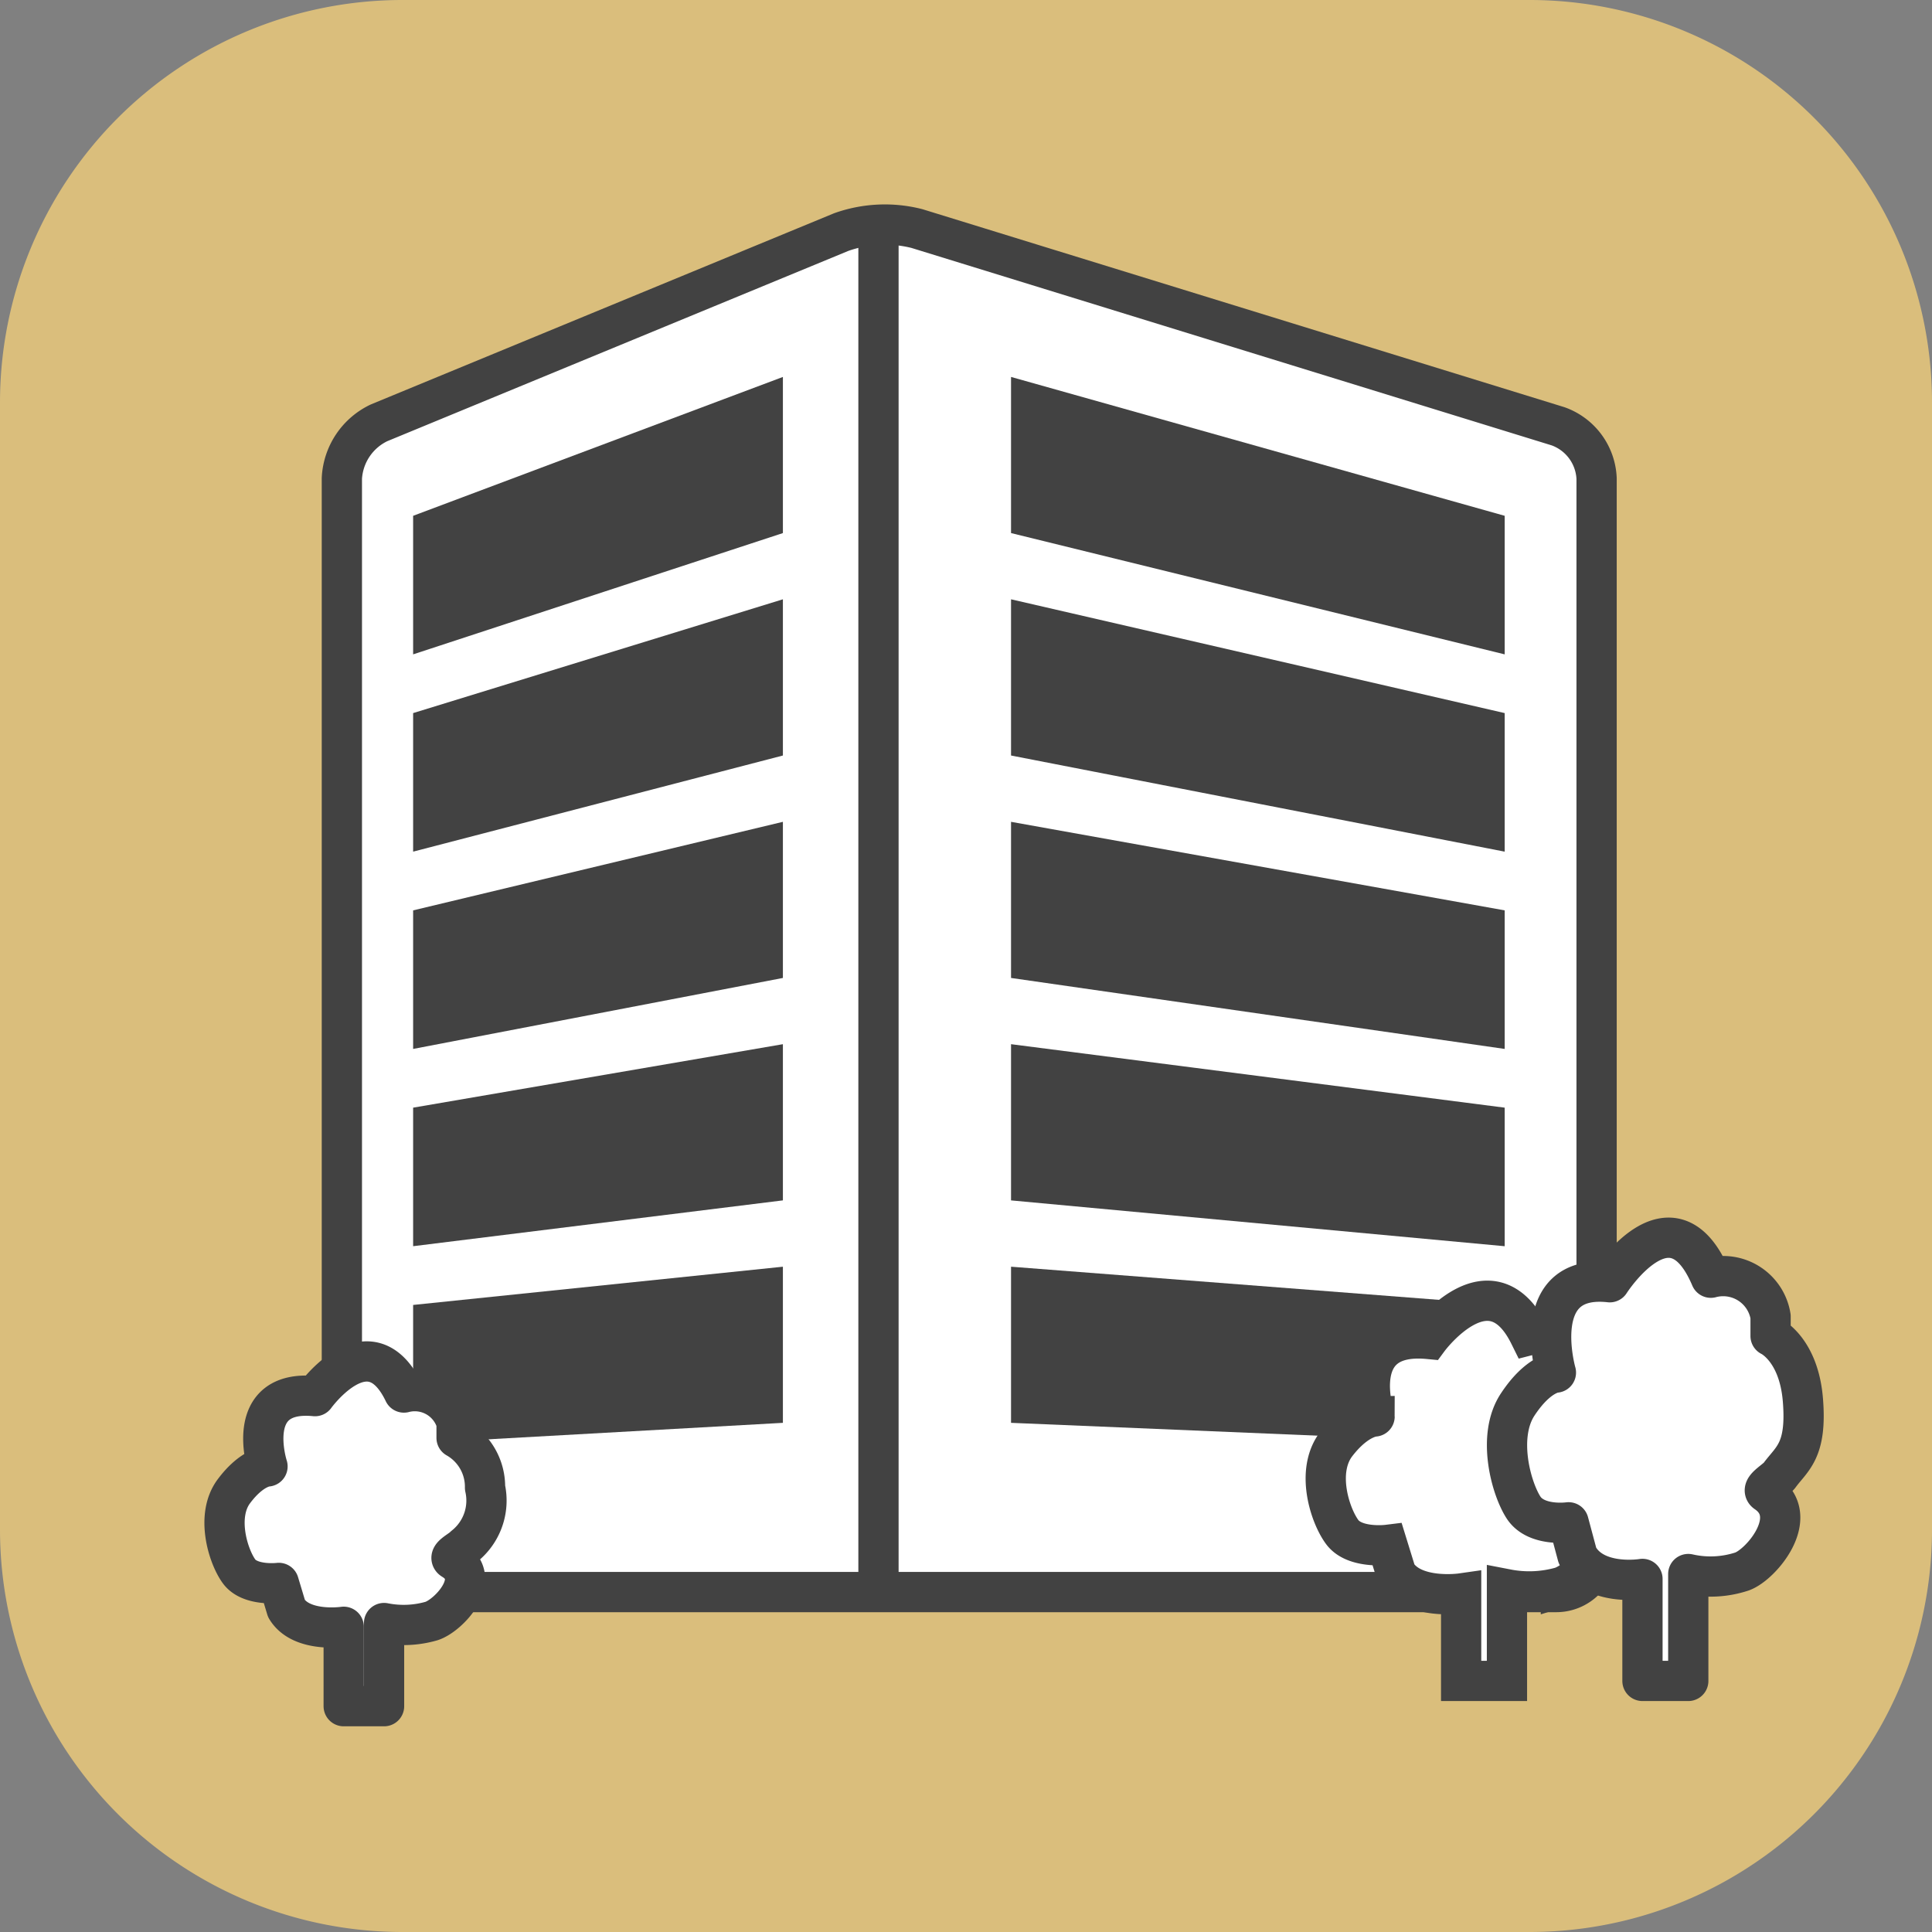 <svg xmlns="http://www.w3.org/2000/svg" width="96" height="96" viewBox="0 0 96 96">
  <rect x="0" y="0" width="96" height="96" fill="#808080" stroke="none"/>
  <g id="グループ_4284" data-name="グループ 4284" transform="translate(6251.251 16227)">
    <path id="パス_2157" data-name="パス 2157" d="M219.749,96h-56a20,20,0,0,1-20-20V20a20,20,0,0,1,20-20h56a20,20,0,0,1,20,20V76a20,20,0,0,1-20,20" transform="translate(-6395 -16227)" fill="#dabe7c"/>
    <rect id="長方形_1867" data-name="長方形 1867" width="88" height="88" rx="16" transform="translate(-6247.25 -16223)" fill="#dabe7c"/>
    <path id="パス_2158" data-name="パス 2158" d="M160.736,23.772a3.241,3.241,0,0,1,1.849-2.763l22.966-9.478a6.481,6.481,0,0,1,3.76-.174l31.861,9.826a2.887,2.887,0,0,1,1.911,2.589V77.109a2.006,2.006,0,0,1-2,2H162.736a2.006,2.006,0,0,1-2-2Z" transform="translate(-6395 -16227)" fill="#fff"/>
    <path id="パス_2159" data-name="パス 2159" d="M160.736,23.772a3.241,3.241,0,0,1,1.849-2.763l22.966-9.478a6.481,6.481,0,0,1,3.76-.174l31.861,9.826a2.887,2.887,0,0,1,1.911,2.589V77.109a2.006,2.006,0,0,1-2,2H162.736a2.006,2.006,0,0,1-2-2Z" transform="translate(-6395 -16227)" fill="none" stroke="#424242" stroke-linecap="round" stroke-linejoin="round" stroke-width="2"/>
    <path id="パス_2160" data-name="パス 2160" d="M182.651,26.488l-18.374,6.027V25.63l18.374-6.9Z" transform="translate(-6395 -16227)" fill="#424242"/>
    <path id="パス_2161" data-name="パス 2161" d="M182.651,37.541l-18.374,4.777V35.433l18.374-5.654Z" transform="translate(-6395 -16227)" fill="#424242"/>
    <path id="パス_2162" data-name="パス 2162" d="M182.651,48.594l-18.374,3.527V45.236l18.374-4.4Z" transform="translate(-6395 -16227)" fill="#424242"/>
    <path id="パス_2163" data-name="パス 2163" d="M182.651,59.646l-18.374,2.277V55.039l18.374-3.154Z" transform="translate(-6395 -16227)" fill="#424242"/>
    <path id="パス_2164" data-name="パス 2164" d="M182.651,70.7l-18.374,1.027V64.842l18.374-1.9Z" transform="translate(-6395 -16227)" fill="#424242"/>
    <path id="パス_2165" data-name="パス 2165" d="M193.987,26.488l24.529,6.027V25.63l-24.529-6.9Z" transform="translate(-6395 -16227)" fill="#424242"/>
    <path id="パス_2166" data-name="パス 2166" d="M193.987,37.541l24.529,4.777V35.433l-24.529-5.654Z" transform="translate(-6395 -16227)" fill="#424242"/>
    <path id="パス_2167" data-name="パス 2167" d="M193.987,48.594l24.529,3.527V45.236l-24.529-4.4Z" transform="translate(-6395 -16227)" fill="#424242"/>
    <path id="パス_2168" data-name="パス 2168" d="M193.987,59.647l24.529,2.277V55.039l-24.529-3.154Z" transform="translate(-6395 -16227)" fill="#424242"/>
    <path id="パス_2169" data-name="パス 2169" d="M193.987,70.7l24.529,1.027V64.842l-24.529-1.9Z" transform="translate(-6395 -16227)" fill="#424242"/>
    <line id="線_353" data-name="線 353" y2="68.341" transform="translate(-6207.6 -16216.232)" fill="none" stroke="#424242" stroke-miterlimit="10" stroke-width="2"/>
    <path id="パス_2170" data-name="パス 2170" d="M214.732,66.532s3.066-4.14,5.017-.193a2.473,2.473,0,0,1,2.974,1.653v.83a3.084,3.084,0,0,1,1.606,2.727,3.162,3.162,0,0,1-1.17,3.217c-.174.2-.955.56-.656.73,1.753,1.024-.23,3.066-1.194,3.364a5.827,5.827,0,0,1-2.68.11v4.553h-2.277V79.177s-2.4.344-3.231-1l-.436-1.413s-1.62.2-2.24-.634-1.331-3.038-.294-4.383,1.9-1.363,1.9-1.363-1.414-4.241,2.68-3.851" transform="translate(-6395 -16227)" fill="#fff"/>
    <path id="パス_2171" data-name="パス 2171" d="M214.732,66.532s3.066-4.14,5.017-.193a2.473,2.473,0,0,1,2.974,1.653v.83a3.084,3.084,0,0,1,1.606,2.727,3.162,3.162,0,0,1-1.17,3.217c-.174.2-.955.56-.656.73,1.753,1.024-.23,3.066-1.194,3.364a5.827,5.827,0,0,1-2.68.11v4.553h-2.277V79.177s-2.4.344-3.231-1l-.436-1.413s-1.62.2-2.24-.634-1.331-3.038-.294-4.383,1.9-1.363,1.9-1.363S210.638,66.142,214.732,66.532Z" transform="translate(-6395 -16227)" fill="none" stroke="#424242" stroke-miterlimit="10" stroke-width="2"/>
    <path id="パス_2172" data-name="パス 2172" d="M223.737,63.714s3.071-4.824,5.022-.225a2.385,2.385,0,0,1,2.969,1.928v.968s1.4.647,1.606,3.181-.546,2.9-1.165,3.745c-.179.239-.955.657-.661.854,1.753,1.193-.23,3.571-1.194,3.92a5,5,0,0,1-2.676.128v5.311h-2.276V78.456s-2.4.4-3.231-1.165l-.441-1.648s-1.616.229-2.24-.739-1.326-3.543-.289-5.113,1.9-1.588,1.9-1.588-1.413-4.943,2.676-4.489" transform="translate(-6395 -16227)" fill="#fff"/>
    <path id="パス_2173" data-name="パス 2173" d="M223.737,63.714s3.071-4.824,5.022-.225a2.385,2.385,0,0,1,2.969,1.928v.968s1.4.647,1.606,3.181-.546,2.9-1.165,3.745c-.179.239-.955.657-.661.854,1.753,1.193-.23,3.571-1.194,3.92a5,5,0,0,1-2.676.128v5.311h-2.276V78.456s-2.4.4-3.231-1.165l-.441-1.648s-1.616.229-2.24-.739-1.326-3.543-.289-5.113,1.9-1.588,1.9-1.588S219.648,63.26,223.737,63.714Z" transform="translate(-6395 -16227)" fill="none" stroke="#424242" stroke-linecap="round" stroke-linejoin="round" stroke-width="2"/>
    <path id="パス_2174" data-name="パス 2174" d="M159.4,69.373s2.7-3.755,4.42-.179a2.158,2.158,0,0,1,2.616,1.5v.753a2.793,2.793,0,0,1,1.414,2.473,2.9,2.9,0,0,1-1.028,2.915c-.156.184-.84.505-.579.661,1.542.932-.2,2.781-1.051,3.052a4.992,4.992,0,0,1-2.359.1v4.131h-2.006V80.834s-2.111.316-2.841-.9l-.385-1.28s-1.428.174-1.974-.574-1.17-2.758-.257-3.979,1.671-1.235,1.671-1.235-1.244-3.841,2.359-3.488" transform="translate(-6395 -16227)" fill="#fff"/>
    <path id="パス_2175" data-name="パス 2175" d="M159.4,69.373s2.7-3.755,4.42-.179a2.158,2.158,0,0,1,2.616,1.5v.753a2.793,2.793,0,0,1,1.414,2.473,2.9,2.9,0,0,1-1.028,2.915c-.156.184-.84.505-.579.661,1.542.932-.2,2.781-1.051,3.052a4.992,4.992,0,0,1-2.359.1v4.131h-2.006V80.834s-2.111.316-2.841-.9l-.385-1.28s-1.428.174-1.974-.574-1.17-2.758-.257-3.979,1.671-1.235,1.671-1.235S155.793,69.02,159.4,69.373Z" transform="translate(-6395 -16227)" fill="none" stroke="#424242" stroke-linecap="round" stroke-linejoin="round" stroke-width="2"/>
  </g>
</svg>
